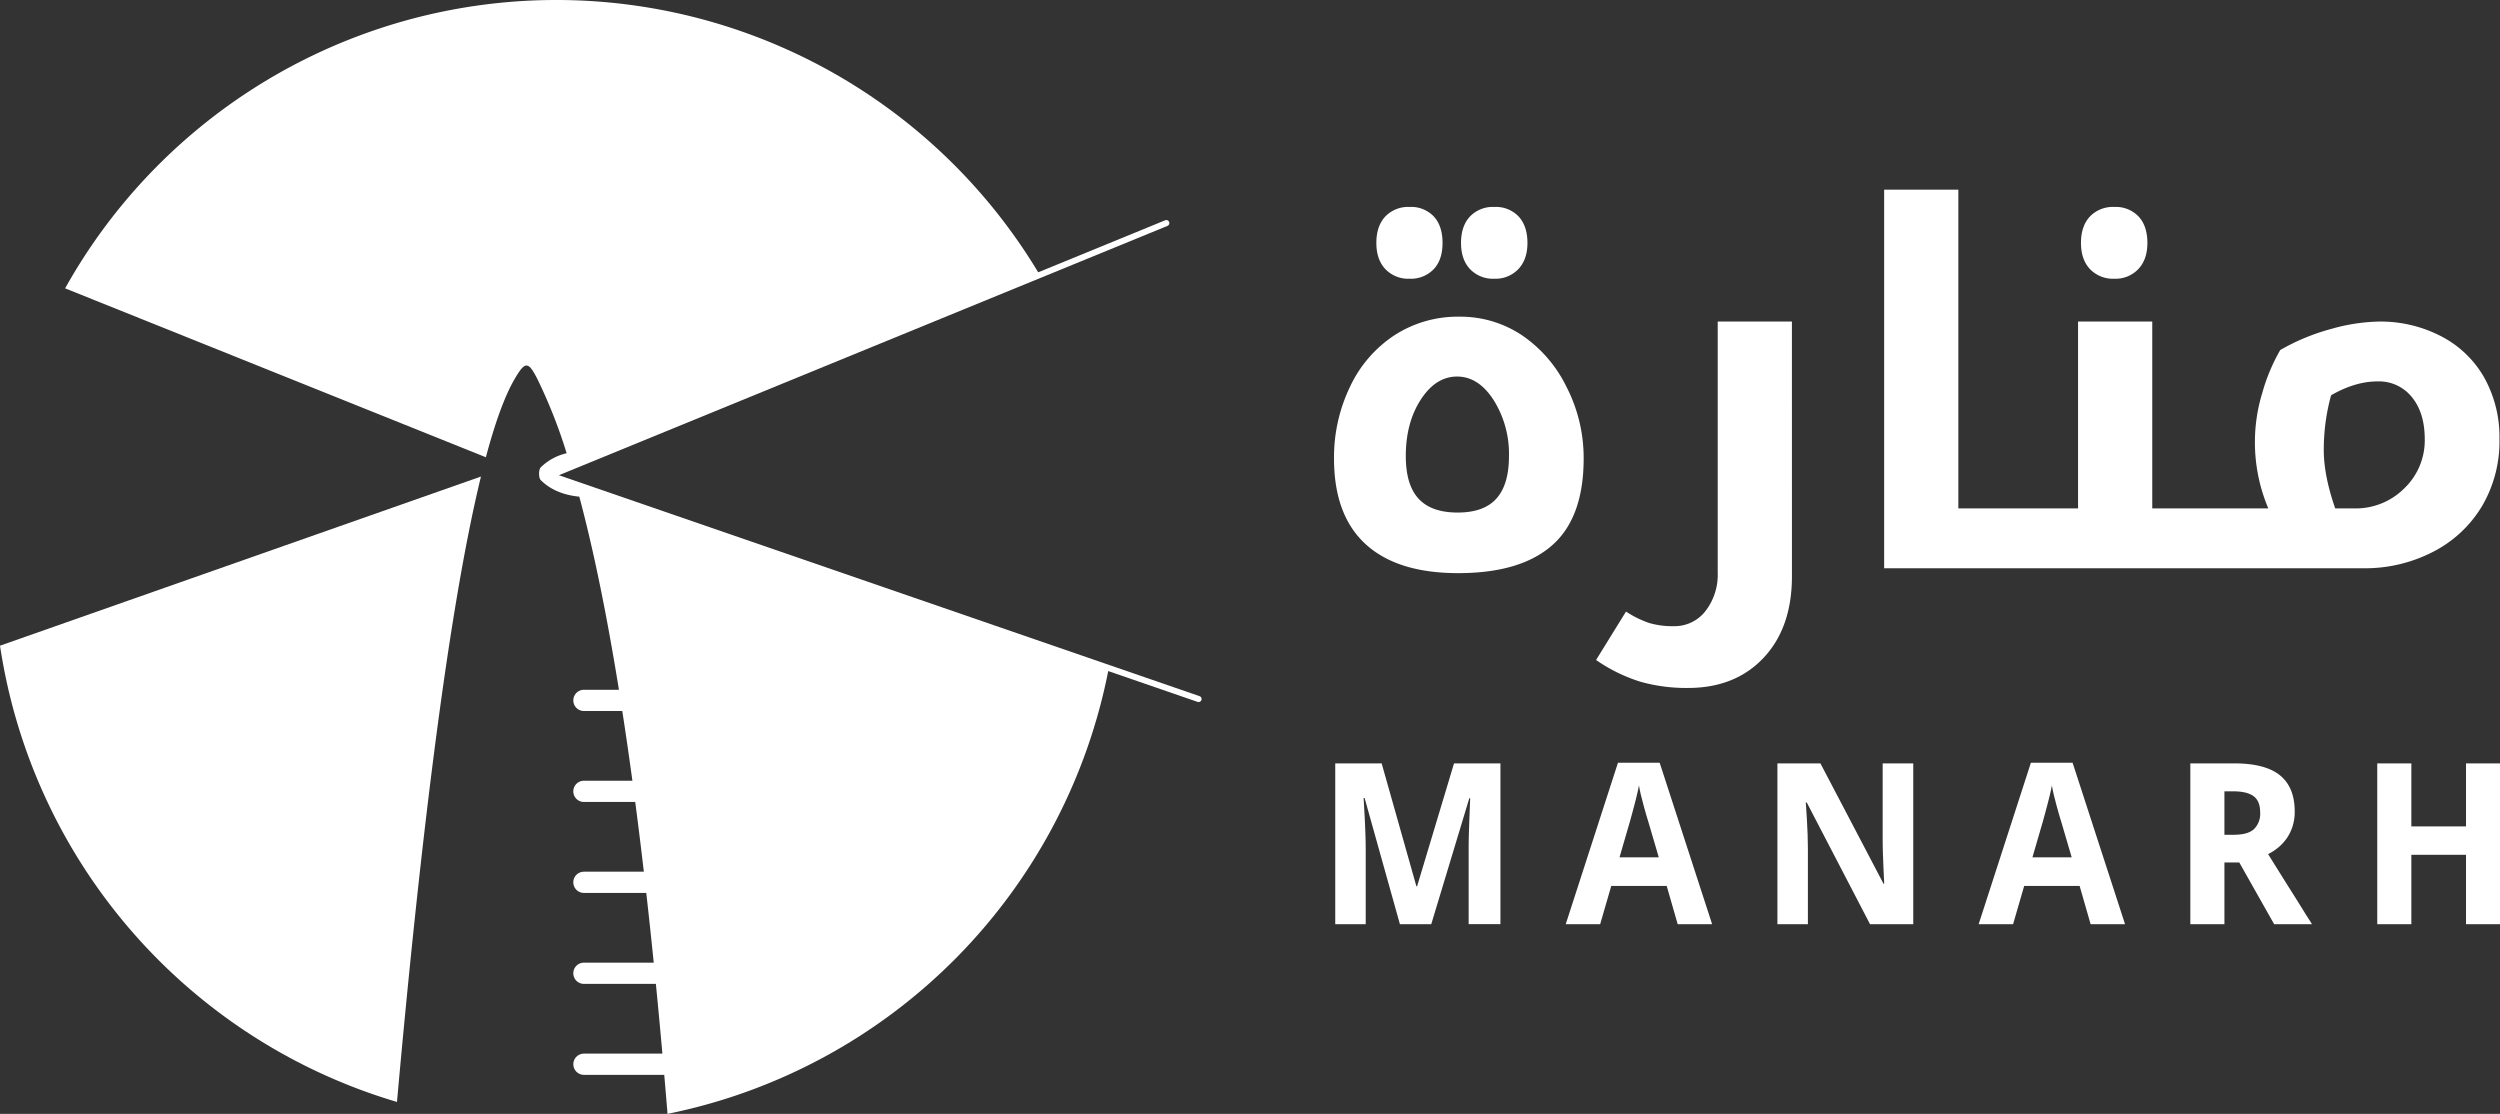 <svg xmlns="http://www.w3.org/2000/svg" width="824.535" height="367.368" viewBox="0 0 824.535 367.368">
  <rect x="0" y="0" width="824.535" height="367.368" fill="#333333" stroke="none"/>
  <g id="Group_1981" data-name="Group 1981" transform="translate(-2543.482 -65.061)">
    <g id="Group_1979" data-name="Group 1979">
      <g id="Group_1978" data-name="Group 1978">
        <path id="Path_4044" data-name="Path 4044" d="M2674.411,428.5c7.035-78.61,16.379-159.781,27.7-206.266l-158.624,55.783A185.712,185.712,0,0,0,2674.411,428.5Z" fill="#fff"/>
        <path id="Path_4045" data-name="Path 4045" d="M2724.976,221.875l161.438-66.135a185.536,185.536,0,0,0-321.457,4.42l138.77,55.709c3.011-11.283,6.154-20.077,9.427-25.7,3.472-5.967,4.507-6.165,7.614,0a169.192,169.192,0,0,1,9.6,24.377,17.92,17.92,0,0,0-8.533,4.647c-.746.746-.746,3.472,0,4.218,3.54,3.541,8.188,5.016,12.707,5.456,4.923,18.371,9.256,40.055,13.072,63.693h-11.543a3.5,3.5,0,0,0,0,7h12.649q1.741,11.258,3.337,23h-15.986a3.5,3.5,0,0,0,0,7h16.919q1.485,11.344,2.839,23h-19.758a3.5,3.5,0,0,0,0,7h20.561q1.289,11.42,2.461,23h-23.022a3.5,3.5,0,0,0,0,7H2759.8q1.128,11.484,2.148,23h-25.869a3.5,3.5,0,0,0,0,7h26.482q.555,6.445,1.08,12.868A185.7,185.7,0,0,0,2909.183,285.4Z" fill="#fff"/>
      </g>
      <path id="Path_4046" data-name="Path 4046" d="M2938.792,296.609a1,1,0,0,1-.326-.055l-216.323-74.6,205.6-84.229a1,1,0,1,1,.758,1.85l-200.7,82.218,211.307,72.868a1,1,0,0,1-.326,1.946Z" fill="#fff"/>
    </g>
    <g id="Group_1980" data-name="Group 1980">
      <path id="Path_4047" data-name="Path 4047" d="M3060.055,192.5a43.581,43.581,0,0,0-14.886-17.052,36.5,36.5,0,0,0-20.3-5.938,38.409,38.409,0,0,0-21.506,6.139,41.254,41.254,0,0,0-14.645,17.011,53.571,53.571,0,0,0-5.256,23.633q0,18.7,10.432,28.246t30.493,9.55q20.543,0,30.975-9.148t10.432-28.648A51.144,51.144,0,0,0,3060.055,192.5Zm-23.03,36.993q-4.134,4.615-12.8,4.614t-12.88-4.574q-4.212-4.574-4.212-14.043,0-10.992,4.935-18.617t12-7.623q7.061,0,12.077,7.824a33.385,33.385,0,0,1,5.016,18.416Q3041.158,224.876,3037.025,229.491Z" fill="#fff"/>
      <path id="Path_4048" data-name="Path 4048" d="M3008.417,156.989a10.408,10.408,0,0,0,7.865-3.089q2.967-3.088,2.969-8.707t-2.889-8.747a10.28,10.28,0,0,0-7.945-3.129,10.435,10.435,0,0,0-8.064,3.17q-2.931,3.17-2.929,8.706,0,5.459,2.968,8.627A10.468,10.468,0,0,0,3008.417,156.989Z" fill="#fff"/>
      <path id="Path_4049" data-name="Path 4049" d="M3036.343,156.989a10.4,10.4,0,0,0,7.905-3.169q3.007-3.17,3.009-8.627,0-5.536-2.89-8.706a10.309,10.309,0,0,0-8.024-3.17,10.439,10.439,0,0,0-8.065,3.17q-2.93,3.17-2.929,8.706,0,5.459,2.969,8.627A10.467,10.467,0,0,0,3036.343,156.989Z" fill="#fff"/>
      <path id="Path_4050" data-name="Path 4050" d="M3134.483,171.112h-24.475v82.814A19.6,19.6,0,0,1,3106,266.564a12.9,12.9,0,0,1-10.593,5.016,26.937,26.937,0,0,1-7.984-1.043,34,34,0,0,1-7.664-3.772l-9.87,15.969a53.293,53.293,0,0,0,14.8,7.222,56.117,56.117,0,0,0,15.448,2.006q15.648,0,25-9.95t9.349-26.882Z" fill="#fff"/>
      <path id="Path_4051" data-name="Path 4051" d="M3240.889,156.989a10.3,10.3,0,0,0,7.824-3.169q3.008-3.17,3.009-8.627,0-5.616-2.929-8.747a10.309,10.309,0,0,0-7.9-3.129,10.538,10.538,0,0,0-8.145,3.17q-2.931,3.17-2.93,8.706,0,5.459,2.97,8.627A10.567,10.567,0,0,0,3240.889,156.989Z" fill="#fff"/>
      <path id="Path_4052" data-name="Path 4052" d="M3362.019,232.1a41.987,41.987,0,0,0,5.818-22.148,40.219,40.219,0,0,0-5.056-20.422,34.581,34.581,0,0,0-14.243-13.6,43.322,43.322,0,0,0-20.423-4.815,61.472,61.472,0,0,0-15.688,2.408,70.326,70.326,0,0,0-16.891,6.981,61.265,61.265,0,0,0-5.938,14.2,55.291,55.291,0,0,0-2.408,15.407,55.977,55.977,0,0,0,4.414,22.629h-38.278V171.112h-24.474v61.629h-39.48V127.619H3164.9V252.482H3322.98a48.853,48.853,0,0,0,22.869-5.377A40,40,0,0,0,3362.019,232.1ZM3336.5,226.08a22.671,22.671,0,0,1-16.651,6.661h-6.179q-3.772-10.833-3.771-19.179a67.4,67.4,0,0,1,2.408-18.135q7.942-4.573,15.326-4.574a13.9,13.9,0,0,1,11.314,5.176q4.254,5.175,4.253,13.922A21.9,21.9,0,0,1,3336.5,226.08Z" fill="#fff"/>
      <path id="Path_4053" data-name="Path 4053" d="M3010.853,357.392h-.218l-11.463-40.556h-15.308v53.035h10.049V345.2q0-1.016-.019-2.285t-.072-2.648q-.054-1.379-.109-2.794t-.127-2.757q-.145-3.12-.363-6.456h.327l11.643,41.607h10.339l12.551-41.535h.29q-.108,3.3-.254,6.348-.036,1.3-.09,2.684t-.091,2.721q-.036,1.343-.054,2.539t-.018,2.14v25.1h10.483V316.836h-15.308Z" fill="#fff"/>
      <path id="Path_4054" data-name="Path 4054" d="M3077.112,316.619l-17.23,53.252h11.354l3.664-12.624h18.282l3.627,12.624h11.355l-17.3-53.252Zm.508,31.2,3.374-11.608q.108-.4.344-1.233t.526-1.923q.291-1.088.617-2.321t.634-2.448q.309-1.217.545-2.3t.38-1.887q.183,1.27.618,3.084t.925,3.609q.489,1.8.925,3.283t.653,2.14l3.409,11.608Z" fill="#fff"/>
      <path id="Path_4055" data-name="Path 4055" d="M3164.413,341.939q0,.908.018,2.031t.054,2.34q.036,1.217.091,2.43t.091,2.376q.144,2.685.254,5.442h-.218l-20.822-39.722H3129.7v53.035h10.049V344.914q0-2.068-.091-4.661t-.236-4.953q-.145-2.755-.363-5.549h.327l20.858,40.12H3174.5V316.836h-10.085Z" fill="#fff"/>
      <path id="Path_4056" data-name="Path 4056" d="M3213.3,316.619l-17.23,53.252h11.354l3.664-12.624h18.283l3.627,12.624h11.355l-17.3-53.252Zm.509,31.2,3.374-11.608q.108-.4.344-1.233t.526-1.923q.291-1.088.617-2.321t.634-2.448q.307-1.217.545-2.3t.38-1.887q.183,1.27.617,3.084t.925,3.609q.489,1.8.925,3.283t.653,2.14l3.409,11.608Z" fill="#fff"/>
      <path id="Path_4057" data-name="Path 4057" d="M3303.716,366.244q-1.016-1.632-2.3-3.7t-2.666-4.244q-3.194-5.078-7.218-11.536a17.9,17.9,0,0,0,3.319-2.158,15.1,15.1,0,0,0,2.793-3.01,14.777,14.777,0,0,0,1.94-3.937,15.763,15.763,0,0,0,.726-4.933q0-8.016-4.861-11.952t-15.054-3.937h-14.51v53.035h11.245V349.52h4.9l11.5,20.351H3306l-.617-1.016Q3304.734,367.875,3303.716,366.244Zm-16.831-27.733q-2.032,1.869-6.711,1.869h-3.047V326.051h2.866q4.571,0,6.747,1.6t2.176,5.368A7.1,7.1,0,0,1,3286.885,338.511Z" fill="#fff"/>
      <path id="Path_4058" data-name="Path 4058" d="M3356.809,316.836v20.786H3338.78V316.836h-11.246v53.034h11.246v-22.89h18.028v22.89h11.209V316.836Z" fill="#fff"/>
    </g>
  </g>
</svg>
